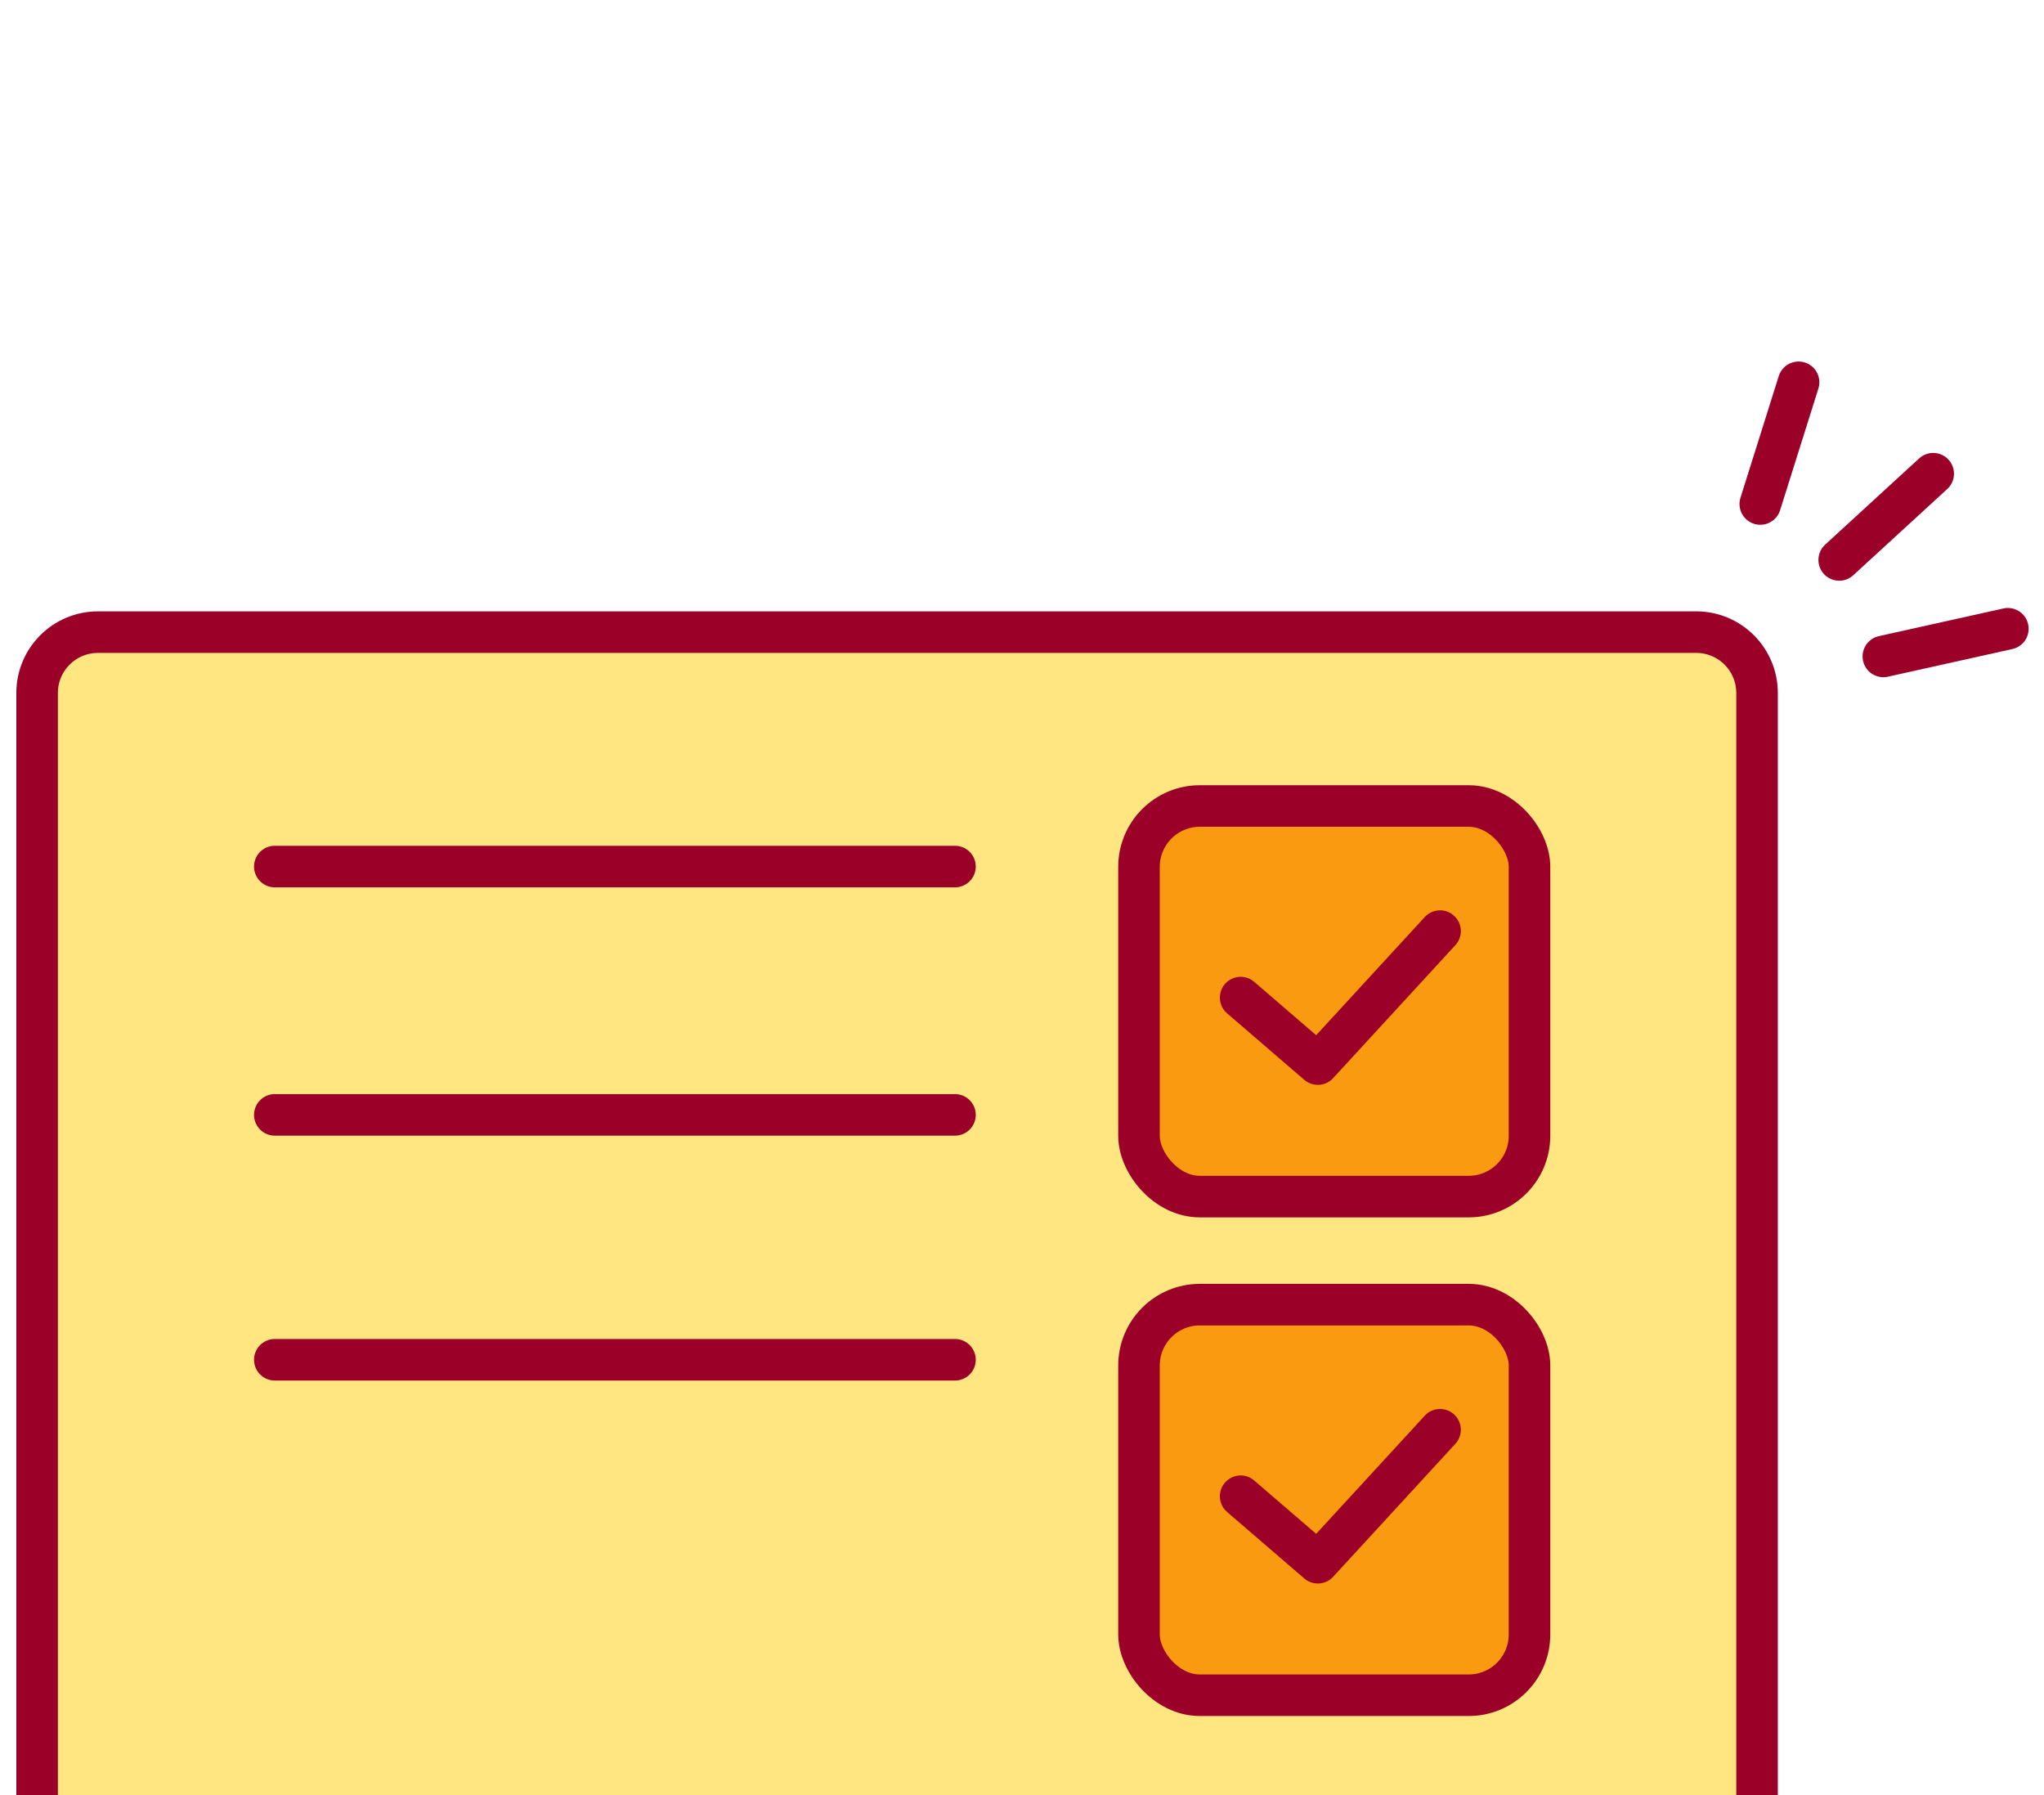 <svg width="123" height="108" viewBox="0 0 123 108" fill="none" xmlns="http://www.w3.org/2000/svg">
<g clip-path="url(#clip0_6045_9352)">
<path d="M5.895 38.031H102.071C104.094 38.031 105.733 39.671 105.733 41.693V111.87C105.733 113.892 104.094 115.531 102.071 115.531H5.895C3.872 115.531 2.233 113.892 2.233 111.87V41.693C2.233 39.671 3.872 38.031 5.895 38.031Z" fill="#FFE680" stroke="#9B0029" stroke-width="2.5"/>
<path d="M16.537 52.135H57.467" stroke="#9B0029" stroke-width="2.5" stroke-linecap="round"/>
<path d="M16.537 67.075H57.467" stroke="#9B0029" stroke-width="2.5" stroke-linecap="round"/>
<path d="M16.537 81.809H57.467" stroke="#9B0029" stroke-width="2.5" stroke-linecap="round"/>
<path d="M110.676 33.688L116.333 28.5" stroke="#9B0029" stroke-width="2.5" stroke-linecap="round"/>
<path d="M113.333 39.493L120.826 37.828" stroke="#9B0029" stroke-width="2.5" stroke-linecap="round"/>
<path d="M105.927 30.322L108.232 23" stroke="#9B0029" stroke-width="2.5" stroke-linecap="round"/>
<rect x="68.54" y="48.492" width="23.5" height="23.5" rx="3.662" fill="#FA9A10" stroke="#9B0029" stroke-width="2.5"/>
<rect x="68.54" y="78.492" width="23.5" height="23.5" rx="3.662" fill="#FA9A10" stroke="#9B0029" stroke-width="2.5"/>
<path d="M74.657 60.019L79.303 64.019L86.657 56.019" stroke="#9B0029" stroke-width="2.5" stroke-linecap="round" stroke-linejoin="round"/>
<path d="M74.657 90.019L79.303 94.019L86.657 86.019" stroke="#9B0029" stroke-width="2.5" stroke-linecap="round" stroke-linejoin="round"/>
</g>
<defs>
<clipPath id="clip0_6045_9352">
<rect width="123" height="108" fill="white"/>
</clipPath>
</defs>
</svg>
